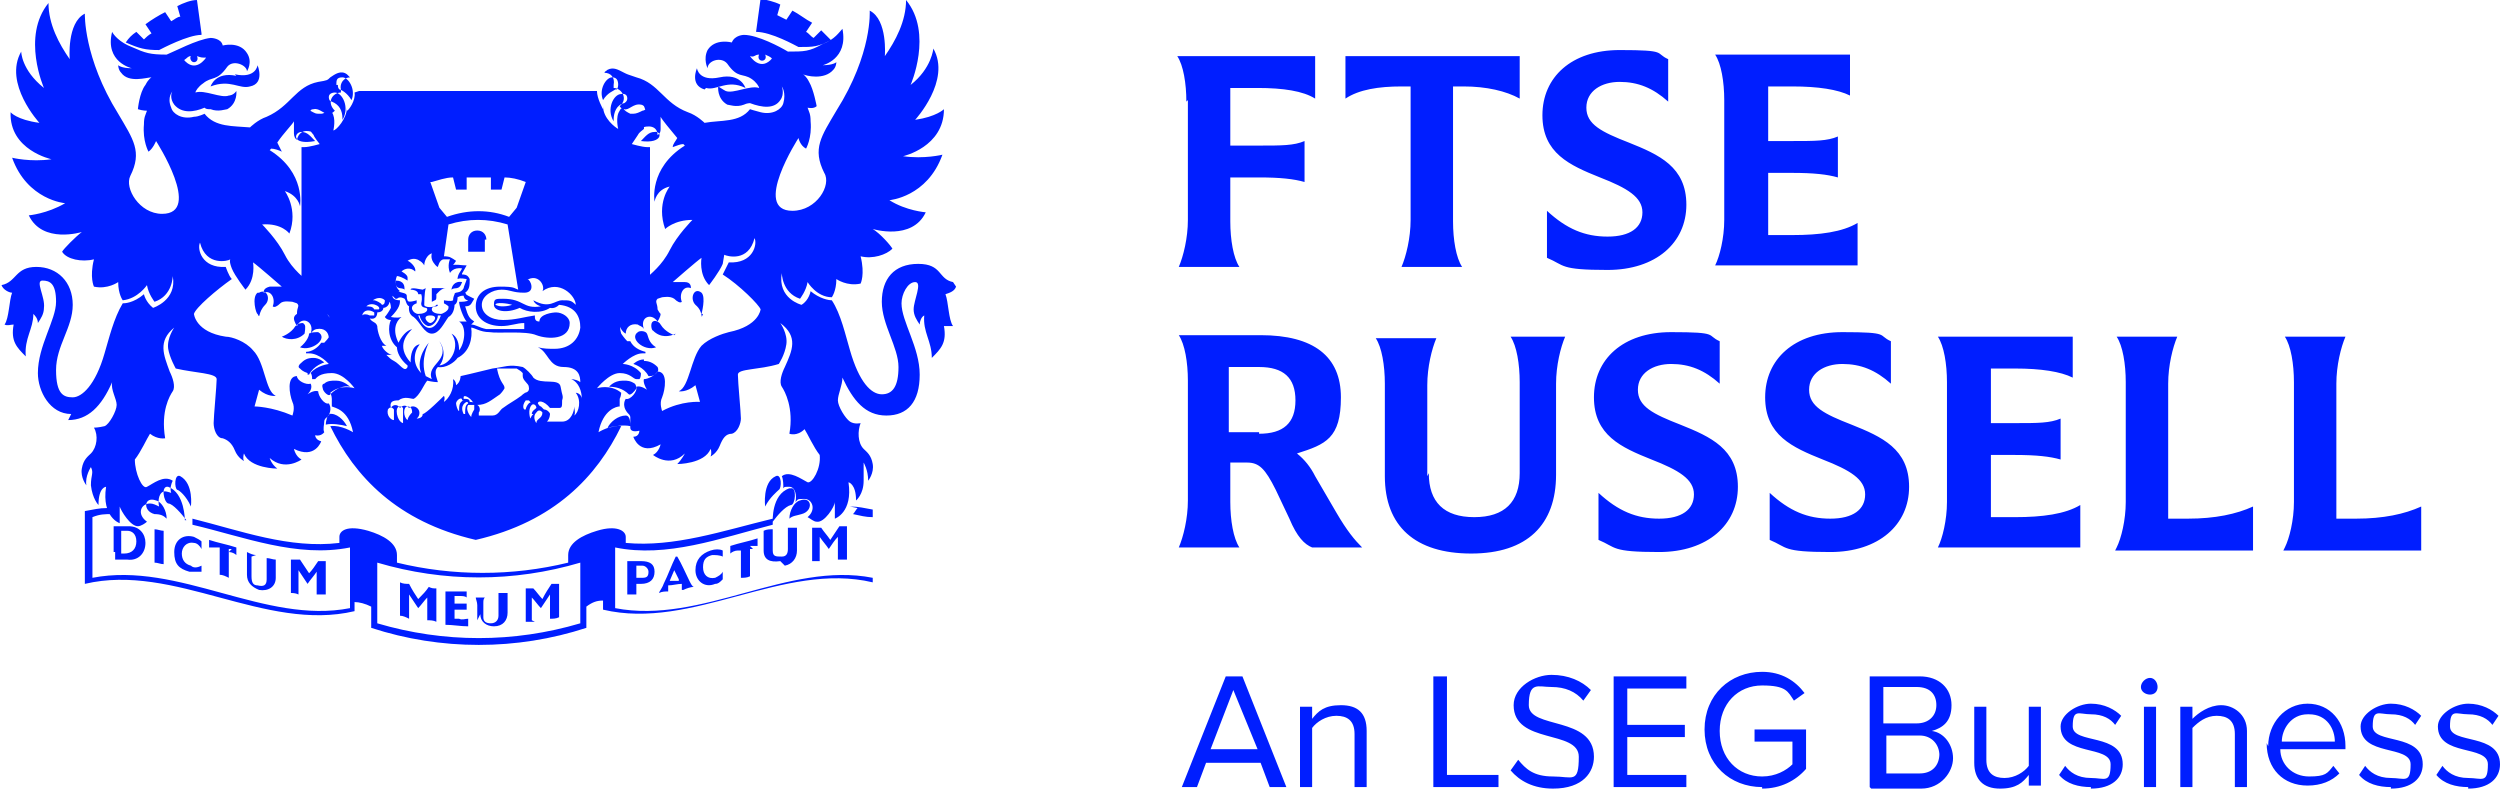 <svg width="149" height="47" viewBox="0 0 149 47" fill="none" xmlns="http://www.w3.org/2000/svg">
<g clip-path="url(#clip0_8015_2948)">
<path d="M70.707 6.056C70.707 4.972 70.527 3.887 70.165 3.345H78.383V5.876C77.661 5.424 76.487 5.243 74.951 5.243H73.326V8.677H75.042C76.396 8.677 77.119 8.677 77.751 8.406V10.847C77.119 10.666 76.306 10.575 75.042 10.575H73.326V13.197C73.326 14.281 73.507 15.366 73.868 15.908H70.256C70.527 15.275 70.798 14.191 70.798 13.106V5.966L70.707 6.056ZM87.142 5.152H86.601V13.197C86.601 14.281 86.781 15.366 87.142 15.908H83.53C83.801 15.275 84.072 14.191 84.072 13.106V5.152H83.53C82.176 5.152 81.002 5.333 80.189 5.876V3.345H90.574V5.876C89.761 5.424 88.587 5.152 87.233 5.152H87.142ZM92.199 15.366V12.564C93.373 13.649 94.457 14.101 95.811 14.101C97.166 14.101 97.888 13.558 97.888 12.654C97.888 11.751 96.986 11.208 95.36 10.575C93.554 9.852 91.928 9.129 91.928 6.87C91.928 4.61 93.644 2.983 96.534 2.983C99.424 2.983 98.611 3.164 99.424 3.526V6.056C98.521 5.243 97.618 4.881 96.534 4.881C95.45 4.881 94.547 5.424 94.547 6.418C94.547 7.412 95.45 7.864 97.076 8.497C98.882 9.22 100.507 9.943 100.507 12.203C100.507 14.462 98.701 16.089 95.811 16.089C92.922 16.089 93.283 15.818 92.199 15.366ZM102.223 15.818C102.494 15.275 102.765 14.191 102.765 13.106V5.966C102.765 4.881 102.584 3.797 102.223 3.254H110.26V5.695C109.538 5.333 108.364 5.152 106.829 5.152H105.384V8.406H106.829C108.183 8.406 108.905 8.406 109.538 8.135V10.575C108.905 10.395 108.093 10.304 106.829 10.304H105.384V14.01H106.829C108.454 14.01 109.809 13.829 110.712 13.287V15.818H102.223ZM73.326 29.918C73.326 31.003 73.507 32.087 73.868 32.629H70.256C70.527 31.997 70.798 30.912 70.798 29.828V22.687C70.798 21.602 70.617 20.518 70.256 19.976H75.132C78.293 19.976 79.918 21.241 79.918 23.681C79.918 26.122 79.015 26.483 77.299 27.026C77.751 27.387 78.112 27.839 78.383 28.381L79.647 30.55C80.279 31.635 80.731 32.178 81.183 32.629H78.203C77.751 32.449 77.299 31.997 76.848 30.912L76.035 29.195C75.403 27.929 75.042 27.568 74.319 27.568H73.326V29.737V29.918ZM75.042 25.851C76.487 25.851 77.209 25.218 77.209 23.862C77.209 22.506 76.487 21.874 75.042 21.874H73.236V25.76H75.042V25.851ZM85.156 28.201C85.156 29.918 86.059 30.822 87.865 30.822C89.671 30.822 90.574 29.918 90.574 28.201V22.777C90.574 21.693 90.393 20.608 90.032 20.066H93.283C93.012 20.699 92.741 21.783 92.741 22.868V28.291C92.741 31.274 91.025 32.991 87.684 32.991C84.343 32.991 82.537 31.364 82.537 28.381V22.868C82.537 21.783 82.356 20.699 81.995 20.156H85.607C85.336 20.789 85.066 21.874 85.066 22.958V28.381L85.156 28.201ZM95.27 32.178V29.375C96.444 30.46 97.527 30.912 98.882 30.912C100.236 30.912 100.959 30.37 100.959 29.466C100.959 28.562 100.056 28.02 98.43 27.387C96.624 26.664 94.999 25.941 94.999 23.681C94.999 21.422 96.715 19.795 99.604 19.795C102.494 19.795 101.681 19.976 102.494 20.337V22.868C101.591 22.054 100.688 21.693 99.604 21.693C98.521 21.693 97.618 22.235 97.618 23.229C97.618 24.224 98.521 24.675 100.146 25.308C101.952 26.031 103.578 26.754 103.578 29.014C103.578 31.274 101.772 32.901 98.882 32.901C95.992 32.901 96.353 32.629 95.27 32.178ZM105.474 32.178V29.375C106.648 30.46 107.732 30.912 109.086 30.912C110.441 30.912 111.163 30.37 111.163 29.466C111.163 28.562 110.26 28.02 108.635 27.387C106.829 26.664 105.203 25.941 105.203 23.681C105.203 21.422 106.919 19.795 109.809 19.795C112.698 19.795 111.885 19.976 112.698 20.337V22.868C111.795 22.054 110.892 21.693 109.809 21.693C108.725 21.693 107.822 22.235 107.822 23.229C107.822 24.224 108.725 24.675 110.35 25.308C112.156 26.031 113.782 26.754 113.782 29.014C113.782 31.274 111.976 32.901 109.086 32.901C106.196 32.901 106.558 32.629 105.474 32.178ZM115.498 32.629C115.769 32.087 116.039 31.003 116.039 29.918V22.777C116.039 21.693 115.859 20.608 115.498 20.066H123.535V22.506C122.812 22.145 121.638 21.964 120.103 21.964H118.658V25.218H120.103C121.458 25.218 122.18 25.218 122.812 24.947V27.387C122.18 27.206 121.367 27.116 120.103 27.116H118.658V30.822H120.103C121.729 30.822 123.083 30.641 123.986 30.099V32.629H115.498ZM126.153 32.629C126.424 32.087 126.695 31.003 126.695 29.918V22.777C126.695 21.693 126.515 20.608 126.153 20.066H129.765C129.495 20.699 129.224 21.783 129.224 22.868V30.912H130.398C132.023 30.912 133.287 30.641 134.281 30.189V32.81H126.063L126.153 32.629ZM136.177 32.629C136.448 32.087 136.719 31.003 136.719 29.918V22.777C136.719 21.693 136.538 20.608 136.177 20.066H139.789C139.518 20.699 139.247 21.783 139.247 22.868V30.912H140.421C142.047 30.912 143.311 30.641 144.304 30.189V32.81H136.087L136.177 32.629ZM44.7 32.539C44.881 32.539 45.061 32.539 45.151 32.539V32.087C44.61 32.268 44.068 32.358 43.526 32.539V32.991C43.616 32.901 43.797 32.81 43.978 32.81H44.158V33.985C44.158 34.166 44.158 34.256 44.158 34.437C44.339 34.437 44.519 34.437 44.7 34.347C44.7 34.256 44.7 34.075 44.7 33.985V32.72H44.881L44.7 32.539ZM15.261 33.081C15.081 33.081 14.9 32.991 14.719 32.901C14.719 32.991 14.719 33.172 14.719 33.352V34.256C14.719 34.708 14.99 34.979 15.442 35.16C15.984 35.251 16.435 34.979 16.435 34.437V33.714C16.435 33.533 16.435 33.443 16.435 33.352C16.255 33.352 16.074 33.262 15.893 33.262C15.893 33.352 15.893 33.533 15.893 33.714V34.528C15.893 34.889 15.713 34.979 15.351 34.889C15.081 34.889 14.99 34.708 14.99 34.347V33.533C14.99 33.352 14.99 33.262 14.99 33.172L15.261 33.081ZM42.443 33.081C42.623 33.081 42.894 33.081 43.075 33.172V32.81C42.894 32.72 42.623 32.72 42.352 32.81C41.81 32.991 41.449 33.352 41.449 33.985C41.449 34.618 41.991 35.07 42.623 34.799C42.804 34.799 42.894 34.708 43.075 34.528V34.075C42.984 34.256 42.804 34.347 42.623 34.437C42.172 34.528 41.901 34.256 41.901 33.804C41.901 33.352 42.081 33.172 42.443 33.081ZM46.235 28.381C45.422 28.743 45.603 30.189 45.603 30.189C45.874 29.647 46.325 29.285 46.416 29.195C46.596 29.104 46.596 28.201 46.235 28.381ZM28.987 14.281C28.987 14.01 28.807 13.739 28.445 13.739C28.084 13.739 27.904 14.01 27.904 14.281V15.004H28.897V14.281H28.987ZM24.111 17.264C24.111 17.083 24.111 16.722 23.569 16.722C23.569 17.354 23.93 17.083 24.111 17.264ZM46.777 33.714C47.228 33.624 47.499 33.262 47.499 32.81V31.906C47.499 31.726 47.499 31.635 47.499 31.454C47.319 31.454 47.138 31.454 46.958 31.454C46.958 31.545 46.958 31.726 46.958 31.816V32.72C46.958 32.991 46.867 33.172 46.596 33.172C46.235 33.172 46.055 33.172 46.055 32.81V31.997C46.055 31.816 46.055 31.726 46.055 31.545C45.874 31.545 45.693 31.545 45.513 31.635C45.513 31.726 45.513 31.906 45.513 31.997V32.81C45.513 33.352 45.874 33.533 46.506 33.443L46.777 33.714ZM47.048 30.912C47.228 30.731 47.499 30.731 47.77 30.641C48.493 30.46 48.403 29.556 47.68 29.828C47.319 29.918 47.048 30.46 47.048 30.912ZM47.048 29.104C45.964 29.466 46.055 31.093 46.055 31.093C46.325 30.731 46.777 30.189 47.138 30.099C47.409 30.099 47.499 29.014 47.138 29.104H47.048ZM17.248 35.341C17.428 35.341 17.609 35.341 17.79 35.431C17.79 35.341 17.79 35.16 17.79 34.979V33.985C17.97 34.256 18.151 34.528 18.331 34.799C18.512 34.528 18.693 34.347 18.873 34.075V35.07C18.873 35.251 18.873 35.341 18.873 35.431C19.054 35.431 19.235 35.431 19.415 35.431C19.415 35.341 19.415 35.16 19.415 34.979V33.804C19.415 33.624 19.415 33.533 19.415 33.443C19.235 33.443 19.144 33.443 18.964 33.443C18.783 33.714 18.602 33.985 18.422 34.166C18.241 33.895 18.061 33.624 17.88 33.352C17.699 33.352 17.519 33.352 17.338 33.352C17.338 33.443 17.338 33.624 17.338 33.804V34.979C17.338 35.16 17.338 35.251 17.338 35.341H17.248ZM27.543 16.812C27.091 16.722 26.91 17.083 26.91 17.264C27.091 17.083 27.362 17.354 27.543 16.812ZM25.917 17.897C25.917 17.897 26.007 17.897 26.007 17.716C26.007 17.535 26.007 17.535 26.007 17.535C26.007 17.535 26.007 17.535 26.188 17.354C26.188 17.354 26.369 17.174 26.549 17.174C26.549 17.174 26.278 17.174 26.007 17.174C25.917 17.174 25.736 17.174 25.736 17.174C25.736 17.174 25.736 17.174 25.736 17.354C25.736 17.535 25.736 17.987 25.736 17.987L25.917 17.897ZM42.081 5.243C42.713 5.424 43.346 4.701 44.429 5.243C44.429 5.243 44.158 4.339 42.894 4.61C41.63 4.881 41.539 4.068 41.539 4.068C41.539 4.068 41.088 5.062 41.991 5.333L42.081 5.243ZM36.573 7.141C36.573 6.689 36.753 6.237 37.205 6.147C37.205 6.147 37.386 6.056 37.386 5.876C37.386 5.514 37.024 5.604 37.024 5.604C36.573 5.604 36.121 6.508 36.573 7.231V7.141ZM36.753 5.333C36.753 5.333 36.844 5.243 36.844 5.062C36.844 4.791 36.753 4.61 36.483 4.61C36.121 4.61 35.67 5.333 35.941 5.966C36.212 5.514 36.573 5.424 36.663 5.333H36.753ZM13.636 32.901C13.816 32.901 13.997 32.991 14.087 33.081V32.629C13.546 32.449 13.004 32.358 12.462 32.178V32.629C12.552 32.629 12.733 32.629 12.913 32.629H13.094V33.895C13.094 34.075 13.094 34.166 13.094 34.256C13.275 34.256 13.455 34.347 13.636 34.437C13.636 34.347 13.636 34.166 13.636 33.985V32.72H13.816L13.636 32.901ZM49.576 2.441C49.396 2.26 49.125 1.989 48.944 1.808L48.493 2.26C48.312 2.17 48.222 1.989 48.041 1.899L48.403 1.356C48.041 1.176 47.59 0.814 47.228 0.633L46.867 1.176C46.687 1.085 46.506 0.995 46.325 0.904L46.506 0.272C46.145 0.091 45.693 0.001 45.332 -0.09L45.061 1.899C45.964 1.899 47.409 2.712 47.59 2.802C48.493 2.802 48.764 2.802 49.576 2.351V2.441ZM48.312 33.443C48.493 33.443 48.673 33.443 48.854 33.443C48.854 33.352 48.854 33.172 48.854 32.991V31.997C49.035 32.268 49.215 32.449 49.396 32.72C49.576 32.449 49.757 32.178 49.938 31.997V32.991C49.938 33.172 49.938 33.262 49.938 33.352C50.118 33.352 50.299 33.352 50.479 33.352C50.479 33.262 50.479 33.081 50.479 32.901V31.726C50.479 31.545 50.479 31.454 50.479 31.364C50.299 31.364 50.209 31.364 50.028 31.364C49.847 31.635 49.667 31.906 49.486 32.178C49.306 31.906 49.125 31.726 48.944 31.454C48.764 31.454 48.583 31.454 48.403 31.454C48.403 31.545 48.403 31.726 48.403 31.906V33.081C48.403 33.262 48.403 33.352 48.403 33.443H48.312ZM27.362 36.877C27.271 36.877 27.181 36.877 27.091 36.877V36.335C27.091 36.335 27.271 36.335 27.362 36.335C27.543 36.335 27.633 36.335 27.813 36.335V35.974C27.723 35.974 27.633 35.974 27.362 35.974C27.362 35.974 27.181 35.974 27.091 35.974V35.522C27.181 35.522 27.271 35.522 27.362 35.522C27.543 35.522 27.723 35.522 27.813 35.612V35.251C27.362 35.251 26.91 35.251 26.549 35.251C26.549 35.341 26.549 35.522 26.549 35.703V36.877C26.549 37.058 26.549 37.149 26.549 37.239C27.001 37.239 27.452 37.329 27.904 37.329V36.877C27.723 36.877 27.543 36.968 27.362 36.877ZM40.636 35.16C40.636 35.07 40.636 34.889 40.636 34.799C40.365 34.799 40.095 34.889 39.824 34.889C39.824 35.07 39.824 35.251 39.824 35.251C39.643 35.251 39.462 35.251 39.282 35.341C39.282 35.251 39.462 35.07 39.553 34.799C39.824 34.256 40.004 33.714 40.275 33.172C40.275 33.172 40.275 33.172 40.365 33.172C40.636 33.624 40.817 34.075 41.088 34.618C41.178 34.799 41.269 34.979 41.359 34.979C41.178 34.979 40.907 35.07 40.727 35.16H40.636ZM40.456 34.528L40.185 33.985L39.914 34.618C40.095 34.618 40.275 34.618 40.456 34.618V34.528ZM37.927 34.799V35.07C37.927 35.251 37.927 35.341 37.927 35.431C37.747 35.431 37.566 35.431 37.386 35.431C37.386 35.341 37.386 35.16 37.386 34.979V33.804C37.386 33.624 37.386 33.533 37.386 33.443C37.656 33.443 37.927 33.443 38.198 33.443C38.74 33.443 39.011 33.624 39.011 34.075C39.011 34.528 38.74 34.799 38.198 34.799C38.108 34.799 37.927 34.799 37.837 34.799H37.927ZM37.927 34.437C38.018 34.437 38.198 34.437 38.288 34.437C38.559 34.437 38.65 34.347 38.65 34.075C38.65 33.895 38.469 33.714 38.288 33.714C38.198 33.714 38.108 33.714 37.927 33.714V34.347V34.437ZM41.81 18.71C41.81 18.71 42.081 17.716 41.81 17.445C41.359 17.083 41.088 17.806 41.449 18.168C41.991 18.62 41.72 19.162 41.901 18.71H41.81ZM56.981 17.083C56.891 17.354 56.62 17.445 56.349 17.535C56.53 17.987 56.53 19.072 56.801 19.433C56.62 19.433 56.439 19.433 56.259 19.433C56.439 20.427 56.078 20.789 55.536 21.331C55.536 20.337 54.995 19.795 55.085 18.8C54.904 18.891 54.814 19.162 54.814 19.343C54.633 19.072 54.453 18.8 54.453 18.439C54.453 17.897 54.995 16.812 54.543 16.812C54.092 16.812 53.73 17.535 53.73 18.078C53.73 19.162 54.814 20.699 54.814 22.326C54.814 23.953 54.092 24.766 52.827 24.766C51.563 24.766 50.841 23.862 50.209 22.506C50.209 22.958 49.938 23.5 49.938 23.862C49.938 24.224 50.389 24.947 50.66 25.128C50.931 25.308 51.292 25.218 51.292 25.218C51.111 25.67 51.111 26.393 51.473 26.754C51.653 26.935 51.924 27.116 52.015 27.658C52.105 28.201 51.744 28.652 51.744 28.652C51.744 28.02 51.473 27.568 51.473 27.568C51.473 27.929 51.473 28.02 51.473 28.652C51.473 29.466 51.021 29.828 51.021 29.828C51.021 28.833 50.57 28.743 50.57 28.743C50.841 30.55 49.757 30.912 49.757 30.912C49.757 30.189 49.757 29.918 49.757 29.918C49.757 30.189 49.125 31.183 48.673 31.093C48.493 31.093 48.312 30.912 48.132 30.822C48.673 30.37 48.403 29.737 47.951 29.737C47.499 29.737 47.59 29.737 47.409 29.918C47.499 29.556 47.409 29.014 47.048 29.014C46.687 29.014 46.777 29.014 46.687 29.104C46.687 28.924 46.687 28.562 46.596 28.381C47.048 28.02 47.77 28.562 48.132 28.743C48.403 28.833 48.944 27.929 48.854 27.116C48.493 26.664 48.132 25.851 47.951 25.579C47.499 26.031 47.048 25.851 47.048 25.851C47.319 24.314 46.777 23.32 46.596 23.049C46.416 22.777 46.596 22.235 46.777 21.874C47.228 20.879 47.59 20.066 46.506 19.253C46.506 19.253 46.958 19.885 46.867 20.518C46.777 21.151 46.416 21.693 46.416 21.693C45.242 22.054 43.978 21.964 43.978 22.326C43.978 22.777 44.158 24.585 44.158 24.947C44.158 25.218 43.978 25.76 43.616 25.851C43.255 25.851 43.075 26.122 42.894 26.574C42.713 27.026 42.352 27.206 42.352 27.206C42.443 26.935 42.352 26.754 42.352 26.754C41.991 27.658 40.365 27.658 40.365 27.658C40.636 27.387 40.817 27.026 40.817 27.026C39.914 27.929 38.921 27.116 38.921 27.116C39.282 26.935 39.372 26.483 39.372 26.483C38.108 27.206 37.747 26.031 37.747 26.031C38.108 26.031 38.108 25.67 38.108 25.67C37.747 25.76 37.566 25.67 37.566 25.489C37.566 25.399 37.566 25.037 37.566 24.856C37.566 24.766 37.476 24.675 37.386 24.585C37.024 24.133 37.295 23.772 37.295 23.772C37.566 23.862 38.018 23.32 37.927 23.049C38.198 22.958 38.559 23.229 38.559 23.229C38.288 22.777 38.379 22.597 38.379 22.597C38.65 22.597 39.101 22.326 39.191 22.145C39.824 22.145 39.643 23.229 39.462 23.681C39.282 24.043 39.462 24.495 39.462 24.495C40.636 23.862 41.72 23.953 41.72 23.953L41.449 22.958C40.907 23.41 40.456 23.32 40.456 23.32C41.088 23.049 41.178 21.331 41.81 20.608C42.262 20.156 43.075 19.885 43.436 19.795C45.242 19.433 45.332 18.439 45.332 18.439C45.242 18.168 44.068 16.993 43.075 16.36C43.165 16.179 43.436 15.637 43.436 15.637C44.881 15.727 45.151 14.553 44.971 14.191C44.61 15.637 43.346 15.275 43.165 15.185C43.165 15.185 43.165 15.185 43.075 15.727C42.894 16.179 42.262 16.993 42.262 16.993C41.63 16.36 41.81 15.366 41.81 15.366C41.539 15.547 40.095 16.812 40.095 16.812C40.185 16.812 40.817 16.812 40.817 16.812C41.178 16.812 41.178 17.083 41.178 17.174C40.727 16.993 40.456 17.535 40.636 17.987C40.546 18.078 40.365 17.987 40.185 17.806C39.914 17.625 39.553 17.716 39.462 17.716L39.191 17.806C39.011 17.987 39.191 18.078 39.191 18.439C39.191 18.439 39.282 18.62 39.372 18.71C39.372 18.891 39.191 19.162 39.191 19.162C38.83 18.62 38.108 18.891 38.379 19.614C38.288 19.433 38.108 19.433 38.018 19.343C37.566 19.253 37.295 19.524 37.295 19.885C37.115 19.795 37.024 19.614 37.024 19.614C36.753 19.162 37.024 18.8 37.205 18.71C37.476 18.439 37.386 18.439 37.656 17.625C37.747 17.264 38.379 16.631 38.559 16.541C38.74 16.36 39.462 15.818 39.914 14.914C40.365 14.01 41.269 13.106 41.269 13.106C40.185 13.106 39.643 13.649 39.643 13.649C39.101 12.112 39.914 11.118 39.914 11.118C39.101 11.299 39.011 12.022 39.011 12.022C39.011 12.022 38.65 10.033 40.817 8.677C40.817 8.677 40.817 8.677 40.727 8.587C40.546 8.587 40.365 8.677 40.095 8.768C40.095 8.587 40.275 8.406 40.365 8.226C39.914 7.683 39.462 7.141 39.372 6.96C39.372 7.051 39.372 7.502 39.372 7.683C39.372 7.774 39.372 7.954 39.191 8.045C39.191 7.683 38.921 7.412 38.288 7.593C38.288 7.593 38.288 7.412 38.379 7.231C38.65 6.87 38.379 6.327 38.379 6.327C38.379 6.327 38.288 6.237 38.198 6.237C37.747 6.147 37.476 6.599 37.205 6.508C37.024 6.508 36.934 6.327 36.934 6.327C37.476 5.876 37.024 5.243 36.573 5.243C36.573 5.243 36.573 5.243 36.573 5.062C36.663 4.61 36.392 4.339 36.031 4.339C36.031 4.249 36.121 4.249 36.212 4.158C36.573 3.977 36.844 4.158 37.205 4.339C37.386 4.429 37.386 4.429 37.927 4.61C39.282 4.972 39.553 6.147 40.998 6.689C41.539 6.87 41.991 7.322 41.991 7.322C42.984 7.141 44.068 7.322 44.7 6.508C44.7 6.508 44.971 6.599 45.332 6.689C46.055 6.87 46.596 6.508 46.687 6.147C46.867 5.514 46.596 5.152 46.596 5.152C46.596 5.152 46.777 5.604 46.506 5.966C46.145 6.508 45.422 6.418 44.7 6.147C44.7 6.147 44.519 6.147 44.339 6.237C43.887 6.418 43.436 6.237 43.346 6.237C42.713 5.876 42.804 5.152 42.804 5.152C43.075 5.333 43.255 5.424 43.255 5.424C43.707 5.604 44.7 5.062 45.242 5.243C45.242 5.152 45.061 4.881 44.79 4.701C44.248 4.339 43.978 4.701 43.346 3.797C42.984 3.345 42.172 3.616 42.172 4.068C42.172 4.068 41.901 3.526 42.172 2.983C42.623 2.26 43.616 2.531 43.616 2.531C43.797 2.079 44.339 2.079 44.339 2.079C45.151 2.079 46.506 2.802 46.958 3.074C47.951 3.074 48.222 3.074 49.035 2.622C49.757 2.351 50.028 1.899 50.209 1.718C50.57 3.526 49.035 3.887 49.035 3.887C49.667 3.887 49.847 3.706 49.847 3.706C49.847 3.706 49.847 3.977 49.667 4.158C49.125 4.791 48.041 4.52 47.861 4.429C47.861 4.429 48.041 4.52 48.222 4.881C48.493 5.333 48.673 6.327 48.673 6.327C48.493 6.508 48.132 6.418 48.132 6.418C48.222 6.689 48.312 6.779 48.312 7.231C48.403 8.226 48.041 8.858 48.041 8.858C47.68 8.677 47.59 8.226 47.59 8.226C47.59 8.226 44.79 12.564 47.228 12.564C48.673 12.564 49.576 11.027 49.125 10.304C48.403 8.858 48.944 8.135 49.847 6.599C52.015 3.164 51.834 0.633 51.834 0.633C52.918 1.176 52.737 3.345 52.737 3.345C53.369 2.441 54.001 1.266 54.001 0.001C55.627 1.989 54.272 5.062 54.272 5.062C55.536 4.068 55.627 2.893 55.627 2.893C56.71 4.791 54.543 7.141 54.543 7.141C55.807 6.96 56.259 6.508 56.259 6.508C56.259 8.768 53.821 9.31 53.821 9.31C55.085 9.491 56.169 9.22 56.169 9.22C55.266 11.751 53.008 11.931 53.008 11.931C54.001 12.564 55.175 12.654 55.175 12.654C54.362 14.372 52.015 13.649 52.015 13.649C52.466 13.92 53.098 14.643 53.188 14.824C52.827 15.185 52.015 15.456 51.292 15.275C51.563 16.36 51.292 16.902 51.292 16.902C50.479 17.083 49.847 16.631 49.847 16.631C49.847 17.354 49.576 17.716 49.576 17.716C48.673 17.716 48.132 16.812 48.132 16.812C48.041 17.354 47.68 17.806 47.68 17.806C46.596 17.445 46.596 16.27 46.596 16.27C46.325 17.806 47.77 18.168 47.77 18.168C48.222 17.897 48.312 17.354 48.312 17.354C48.854 17.806 49.396 17.897 49.576 17.897C50.118 18.71 50.389 19.976 50.66 20.879C51.202 22.777 51.924 23.5 52.556 23.5C53.188 23.5 53.55 23.049 53.55 21.874C53.55 20.699 52.556 19.343 52.556 17.987C52.556 16.631 53.279 15.727 54.724 15.727C56.169 15.727 55.898 16.631 56.801 16.812L56.981 17.083ZM46.055 3.526C45.874 3.345 45.784 3.345 45.603 3.254C45.693 3.435 45.603 3.616 45.422 3.616C45.242 3.616 45.151 3.435 45.242 3.254C44.971 3.254 44.971 3.435 44.7 3.345C44.7 3.345 45.332 4.339 46.055 3.435V3.526ZM15.351 17.445C14.99 17.716 15.261 18.71 15.351 18.71C15.532 19.072 15.351 18.62 15.803 18.168C16.164 17.806 15.893 17.174 15.442 17.445H15.351ZM50.66 30.189C51.202 30.189 51.473 30.279 52.015 30.37V34.708C46.687 33.443 41.269 37.6 35.941 36.335V35.793C35.579 35.793 35.309 35.883 34.947 36.154V37.42C30.793 38.776 26.278 38.776 22.124 37.42V36.154C21.763 35.974 21.402 35.883 21.131 35.883V36.425C15.803 37.691 10.385 33.533 5.057 34.799V30.46C5.599 30.37 5.87 30.279 6.412 30.279C6.412 30.37 6.502 30.46 6.682 30.641C6.231 30.641 5.96 30.641 5.509 30.822V34.437C10.656 33.443 15.803 37.239 20.86 36.245V32.629C17.699 33.262 14.539 31.997 11.469 31.274C11.469 31.274 11.469 31.003 11.469 30.912C14.358 31.635 17.248 32.72 20.228 32.358V31.997C20.228 31.635 20.679 31.274 21.944 31.635C22.847 31.906 23.659 32.358 23.659 33.081V33.533C27.001 34.347 30.523 34.347 33.864 33.533V33.081C33.864 32.358 34.676 31.906 35.579 31.635C36.753 31.274 37.295 31.635 37.295 31.997V32.358C40.185 32.629 43.075 31.635 46.055 30.912C46.055 31.003 46.055 31.183 46.055 31.274C42.894 32.087 39.733 33.262 36.663 32.629V36.245C41.81 37.239 46.958 33.443 52.015 34.437V30.822C51.563 30.822 51.292 30.731 50.841 30.641C50.931 30.55 51.021 30.37 51.111 30.279L50.66 30.189ZM34.586 33.533C30.613 34.708 26.459 34.708 22.485 33.533V37.149C26.459 38.324 30.613 38.324 34.586 37.149V33.533ZM4.244 24.675C2.98 24.675 2.258 23.32 2.258 22.235C2.258 20.608 3.341 19.072 3.341 17.987C3.341 16.902 2.98 16.722 2.529 16.722C2.077 16.722 2.709 17.716 2.619 18.349C2.619 18.71 2.438 18.981 2.258 19.253C2.258 18.981 2.077 18.8 1.987 18.71C1.987 19.614 1.445 20.156 1.535 21.241C0.993 20.699 0.632 20.337 0.813 19.343C0.632 19.343 0.452 19.433 0.271 19.343C0.542 18.981 0.542 17.897 0.722 17.445C0.542 17.445 0.181 17.264 0.09 16.993C0.993 16.812 0.903 15.908 2.167 15.908C3.432 15.908 4.335 16.812 4.335 18.168C4.335 19.524 3.341 20.608 3.341 22.054C3.341 23.5 3.793 23.681 4.335 23.681C4.876 23.681 5.689 22.958 6.231 21.06C6.502 20.156 6.773 18.981 7.315 18.078C7.405 18.078 7.947 18.078 8.579 17.535C8.579 17.535 8.669 17.987 9.121 18.349C9.121 18.349 10.566 17.897 10.295 16.451C10.295 16.451 10.295 17.625 9.211 17.987C9.211 17.987 8.85 17.535 8.759 16.993C8.759 16.993 8.218 17.806 7.315 17.897C7.315 17.897 7.044 17.535 7.044 16.812C7.044 16.812 6.412 17.264 5.599 17.083C5.599 17.083 5.328 16.541 5.599 15.456C4.876 15.637 3.973 15.456 3.702 15.004C3.793 14.824 4.515 14.101 4.876 13.829C4.876 13.829 2.529 14.553 1.716 12.835C1.716 12.835 2.799 12.745 3.883 12.112C3.883 12.112 1.625 11.931 0.722 9.401C0.722 9.401 1.806 9.672 3.07 9.491C3.07 9.491 0.542 8.949 0.632 6.689C0.632 6.689 0.993 7.141 2.348 7.322C2.348 7.322 0.181 4.972 1.264 3.074C1.264 3.074 1.264 4.158 2.619 5.243C2.619 5.243 1.264 2.17 2.89 0.181C2.89 1.447 3.522 2.622 4.154 3.526C4.154 3.526 3.973 1.356 5.057 0.814C5.057 0.814 4.967 3.435 7.044 6.779C7.947 8.316 8.489 9.039 7.766 10.485C7.405 11.208 8.308 12.745 9.662 12.745C12.101 12.745 9.301 8.406 9.301 8.406C9.301 8.406 9.121 8.858 8.85 9.039C8.85 9.039 8.489 8.406 8.579 7.412C8.579 6.96 8.669 6.87 8.759 6.599C8.759 6.599 8.489 6.599 8.218 6.508C8.218 6.508 8.308 5.514 8.669 5.062C8.85 4.701 9.03 4.61 9.03 4.61C8.759 4.61 7.676 4.972 7.224 4.339C7.044 4.158 7.044 3.887 7.044 3.887C7.044 3.887 7.224 4.068 7.856 4.068C7.856 4.068 6.231 3.706 6.682 1.899C6.773 2.079 7.134 2.531 7.856 2.802C8.669 3.164 8.94 3.254 9.933 3.254C10.385 3.074 11.739 2.351 12.552 2.26C12.552 2.26 13.184 2.26 13.275 2.712C13.275 2.712 14.268 2.441 14.719 3.164C15.081 3.706 14.719 4.249 14.719 4.249C14.719 3.887 13.907 3.526 13.546 3.977C12.913 4.881 12.643 4.52 12.101 4.972C11.83 5.152 11.649 5.424 11.649 5.514C12.191 5.333 13.184 5.876 13.636 5.695C13.636 5.695 13.907 5.695 14.087 5.424C14.087 5.424 14.178 6.147 13.546 6.508C13.455 6.508 13.004 6.689 12.552 6.508C12.371 6.508 12.281 6.508 12.191 6.418C11.559 6.689 10.836 6.779 10.385 6.237C10.114 5.876 10.204 5.514 10.295 5.424C10.295 5.424 9.933 5.785 10.204 6.418C10.295 6.779 10.836 7.141 11.559 6.96C11.83 6.96 12.191 6.779 12.191 6.779C12.823 7.593 13.907 7.502 14.9 7.593C14.9 7.593 15.351 7.141 15.893 6.96C17.338 6.327 17.609 5.152 18.964 4.881C19.506 4.791 19.506 4.791 19.686 4.61C19.957 4.429 20.318 4.158 20.679 4.429C20.679 4.429 20.679 4.429 20.86 4.61C20.499 4.61 20.228 4.972 20.318 5.333V5.514C19.867 5.514 19.415 6.056 19.957 6.599C19.957 6.599 19.776 6.779 19.686 6.779C19.325 6.87 19.054 6.418 18.693 6.508C18.693 6.508 18.512 6.508 18.512 6.599C18.512 6.599 18.241 7.141 18.512 7.502C18.693 7.683 18.693 7.774 18.602 7.864C18.061 7.683 17.79 7.954 17.699 8.316C17.609 8.316 17.519 8.135 17.519 7.954C17.519 7.774 17.519 7.412 17.519 7.231C17.428 7.412 16.887 7.954 16.526 8.497C16.616 8.677 16.706 8.858 16.796 9.039C16.616 8.949 16.345 8.858 16.164 8.858C16.164 8.858 16.164 8.858 16.074 8.949C18.241 10.304 17.88 12.293 17.88 12.293C17.88 12.293 17.79 11.66 16.977 11.389C16.977 11.389 17.79 12.474 17.248 13.92C17.248 13.92 16.796 13.287 15.623 13.377C15.623 13.377 16.526 14.281 16.977 15.185C17.428 16.089 18.241 16.631 18.331 16.812C18.512 16.993 19.054 17.535 19.235 17.897C19.506 18.71 19.415 18.62 19.686 18.981C19.776 19.072 20.138 19.433 19.867 19.885C19.867 19.885 19.867 20.066 19.596 20.156C19.596 19.795 19.325 19.524 18.873 19.614C18.873 19.614 18.693 19.614 18.512 19.885C18.783 19.162 17.97 18.8 17.699 19.433C17.699 19.433 17.519 19.162 17.519 18.981C17.519 18.8 17.699 18.71 17.699 18.71C17.699 18.258 17.88 18.258 17.699 18.078L17.428 17.987C17.338 17.987 16.887 17.897 16.706 18.078C16.526 18.258 16.345 18.349 16.255 18.258C16.435 17.806 16.164 17.264 15.713 17.445C15.713 17.354 15.713 17.174 16.074 17.083C16.074 17.083 16.706 17.083 16.796 17.083C16.796 17.083 15.351 15.818 15.081 15.637C15.081 15.637 15.261 16.631 14.629 17.264C14.629 17.264 13.997 16.451 13.816 15.999C13.636 15.547 13.726 15.456 13.726 15.456C13.636 15.547 12.281 15.908 11.92 14.462C11.739 14.824 12.01 15.999 13.455 15.908C13.455 15.908 13.636 16.451 13.816 16.631C12.913 17.264 11.649 18.349 11.559 18.71C11.559 18.71 11.649 19.795 13.455 20.066C13.816 20.066 14.629 20.337 15.081 20.879C15.803 21.602 15.803 23.32 16.435 23.591C16.435 23.591 15.984 23.681 15.442 23.229L15.171 24.224C15.171 24.224 16.164 24.224 17.428 24.766C17.428 24.766 17.609 24.314 17.428 23.953C17.248 23.5 17.067 22.416 17.699 22.416C17.699 22.687 18.241 22.958 18.512 22.868C18.512 22.868 18.693 23.139 18.331 23.5C18.331 23.5 18.693 23.229 18.964 23.32C18.964 23.591 19.325 24.133 19.596 24.043C19.596 24.043 19.867 24.404 19.506 24.856C19.506 24.856 19.325 24.947 19.325 25.128C19.325 25.308 19.235 25.579 19.325 25.76C19.325 25.76 19.144 26.031 18.783 25.941C18.783 25.941 18.783 26.212 19.144 26.302C19.144 26.302 18.783 27.387 17.519 26.754C17.519 26.754 17.609 27.206 17.97 27.387C17.97 27.387 16.977 28.11 16.074 27.297C16.074 27.297 16.164 27.658 16.526 27.929C16.526 27.929 14.9 27.929 14.539 27.026C14.539 27.026 14.448 27.297 14.539 27.477C14.539 27.477 14.178 27.297 13.997 26.845C13.816 26.393 13.546 26.212 13.275 26.122C12.913 26.122 12.733 25.579 12.733 25.218C12.733 24.856 12.913 22.958 12.913 22.597C12.913 22.235 11.649 22.235 10.475 21.964C10.475 21.964 10.114 21.331 10.024 20.789C9.933 20.156 10.385 19.524 10.385 19.524C9.392 20.337 9.753 21.151 10.114 22.145C10.295 22.506 10.475 23.049 10.295 23.32C10.114 23.591 9.572 24.495 9.843 26.122C9.843 26.122 9.392 26.212 8.94 25.851C8.759 26.122 8.398 26.935 8.037 27.387C8.037 28.201 8.489 29.195 8.759 29.014C9.121 28.833 9.753 28.291 10.295 28.652C10.204 28.833 10.114 29.104 10.204 29.375C10.204 29.375 9.933 29.285 9.843 29.285C9.482 29.285 9.392 29.828 9.482 30.189C9.301 30.099 9.121 30.008 8.94 30.008C8.398 30.008 8.127 30.641 8.759 31.093C8.669 31.183 8.398 31.364 8.218 31.364C7.766 31.364 7.224 30.46 7.134 30.189C7.134 30.189 7.134 30.46 7.134 31.183C7.134 31.183 6.05 30.822 6.321 29.014C6.321 29.014 5.87 29.014 5.87 30.099C5.87 30.099 5.509 29.737 5.418 28.924C5.418 28.291 5.599 28.201 5.418 27.839C5.418 27.839 5.057 28.381 5.147 28.924C5.147 28.924 4.786 28.472 4.876 27.929C4.967 27.387 5.238 27.206 5.418 27.026C5.779 26.664 5.87 25.941 5.599 25.489C5.599 25.489 5.87 25.489 6.231 25.399C6.502 25.308 6.953 24.495 6.953 24.133C6.953 23.772 6.592 23.229 6.682 22.777C6.05 24.224 5.238 25.037 4.064 25.037L4.244 24.675ZM10.927 3.526C11.649 4.429 12.281 3.435 12.281 3.435C12.01 3.435 12.01 3.435 11.739 3.345C11.83 3.526 11.739 3.706 11.559 3.706C11.378 3.706 11.288 3.435 11.378 3.345C11.198 3.345 11.198 3.435 10.927 3.616V3.526ZM11.559 32.358C11.739 32.358 11.92 32.539 12.01 32.72V32.268C11.92 32.178 11.739 32.087 11.559 31.997C10.927 31.816 10.385 32.178 10.385 32.901C10.385 33.624 10.656 33.895 11.288 34.075C11.559 34.075 11.83 34.075 12.01 34.075V33.714C11.83 33.804 11.559 33.895 11.378 33.714C11.017 33.624 10.836 33.352 10.836 32.991C10.836 32.629 11.107 32.268 11.559 32.358ZM14.087 4.52C12.823 4.249 12.552 5.152 12.552 5.152C13.726 4.701 14.268 5.333 14.9 5.152C15.803 4.972 15.351 3.887 15.351 3.887C15.351 3.887 15.261 4.701 13.997 4.429L14.087 4.52ZM28.626 36.606C28.626 37.058 28.987 37.329 29.439 37.329C29.981 37.329 30.252 36.968 30.252 36.516V35.703C30.252 35.522 30.252 35.431 30.252 35.341C30.071 35.341 29.89 35.341 29.71 35.341C29.71 35.431 29.71 35.612 29.71 35.793V36.697C29.71 36.968 29.529 37.149 29.258 37.149C28.987 37.149 28.807 37.058 28.807 36.787V35.974C28.807 35.793 28.807 35.703 28.897 35.612C28.716 35.612 28.536 35.612 28.355 35.612C28.355 35.703 28.445 35.883 28.445 36.064V36.968L28.626 36.606ZM12.01 1.989L11.739 0.001C11.378 0.001 10.927 0.181 10.566 0.362L10.746 0.995C10.566 0.995 10.385 1.176 10.204 1.266L9.843 0.724C9.482 0.904 9.03 1.176 8.669 1.447L9.03 1.989C8.85 2.079 8.669 2.26 8.579 2.351L8.127 1.899C7.856 2.079 7.676 2.26 7.495 2.531C8.308 2.893 8.669 2.983 9.482 2.983C9.662 2.893 11.198 2.079 12.01 2.079V1.989ZM24.924 35.703C24.743 35.431 24.562 35.16 24.382 34.799C24.201 34.799 24.021 34.799 23.84 34.708C23.84 34.799 23.84 34.979 23.84 35.16V36.335C23.84 36.516 23.84 36.606 23.84 36.697C24.021 36.697 24.201 36.787 24.382 36.877C24.382 36.787 24.382 36.606 24.382 36.425V35.431C24.562 35.703 24.743 35.974 24.924 36.245C25.104 36.064 25.285 35.793 25.465 35.612V36.606C25.465 36.787 25.465 36.877 25.465 36.968C25.646 36.968 25.827 36.968 26.007 37.058C26.007 36.968 26.007 36.787 26.007 36.606V35.431C26.007 35.251 26.007 35.16 26.007 35.07C25.827 35.07 25.736 35.07 25.556 34.979C25.375 35.251 25.195 35.431 25.014 35.612L24.924 35.703ZM31.696 36.968C31.696 36.968 31.696 36.787 31.696 36.606V35.612C31.877 35.793 32.058 36.064 32.238 36.245C32.419 35.974 32.599 35.703 32.78 35.431V36.425C32.78 36.606 32.78 36.697 32.78 36.877C32.961 36.877 33.141 36.877 33.322 36.787C33.322 36.697 33.322 36.516 33.322 36.425V35.251C33.322 35.07 33.322 34.979 33.322 34.799C33.141 34.799 32.961 34.799 32.87 34.799C32.69 35.07 32.509 35.341 32.328 35.703C32.148 35.522 31.967 35.251 31.787 35.07C31.606 35.07 31.425 35.07 31.335 35.07C31.335 35.16 31.335 35.341 31.335 35.522V36.697C31.335 36.877 31.335 36.968 31.335 37.058C31.516 37.058 31.696 37.058 31.877 37.058L31.696 36.968ZM6.773 32.901V31.726C6.773 31.545 6.773 31.454 6.773 31.364C7.044 31.364 7.405 31.364 7.676 31.364C8.308 31.364 8.669 31.816 8.669 32.358C8.669 32.991 8.218 33.443 7.585 33.352C7.315 33.352 7.134 33.352 6.863 33.352C6.863 33.262 6.863 33.081 6.863 32.901H6.773ZM7.134 32.991C7.224 32.991 7.315 32.991 7.405 32.991C7.856 32.991 8.127 32.72 8.127 32.268C8.127 31.816 7.856 31.635 7.585 31.635C7.495 31.635 7.315 31.635 7.224 31.635V32.991H7.134ZM20.138 5.062C20.138 5.152 20.138 5.243 20.228 5.333C20.318 5.333 20.679 5.514 20.95 5.966C21.221 5.333 20.77 4.61 20.409 4.61C20.047 4.61 20.047 4.791 20.047 5.062H20.138ZM11.017 31.003C11.017 31.003 11.017 29.375 10.024 29.014C9.572 28.924 9.753 29.918 10.024 30.008C10.295 30.008 10.836 30.641 11.107 31.003H11.017ZM9.301 29.828C8.579 29.556 8.489 30.46 9.211 30.641C9.572 30.641 9.753 30.731 9.933 30.912C9.933 30.46 9.662 29.918 9.301 29.828ZM10.746 28.381C10.385 28.201 10.385 29.104 10.566 29.195C10.656 29.195 11.107 29.556 11.378 30.189C11.378 30.189 11.559 28.833 10.746 28.381ZM9.753 31.635C9.572 31.635 9.392 31.545 9.211 31.545C9.211 31.635 9.211 31.816 9.211 31.997V33.172C9.211 33.352 9.211 33.443 9.211 33.533C9.392 33.533 9.572 33.624 9.753 33.624C9.753 33.533 9.753 33.352 9.753 33.172V31.997C9.753 31.816 9.753 31.726 9.753 31.635ZM38.018 19.795C37.476 20.156 38.379 20.97 39.101 20.699C38.65 20.427 38.65 20.066 38.559 19.885C38.469 19.704 38.108 19.704 38.018 19.795ZM36.302 25.489C36.573 25.399 37.205 25.308 37.566 25.399C37.566 25.218 37.566 24.766 37.295 24.766C36.844 24.766 36.392 25.128 36.212 25.489H36.302ZM37.115 22.687C36.573 22.687 36.302 23.049 36.302 23.049C36.663 23.049 37.115 23.139 37.476 23.5C37.566 23.591 37.837 23.32 37.927 23.139C37.927 22.958 37.837 22.868 37.837 22.868C37.566 22.687 37.386 22.687 37.205 22.687H37.115ZM38.379 21.422C38.018 21.422 37.747 21.693 37.747 21.693C37.747 21.693 38.379 21.874 38.65 22.416C38.65 22.416 38.65 22.416 38.74 22.416C39.011 22.416 39.101 22.235 39.191 22.145C39.282 22.054 39.191 21.874 39.191 21.874C38.921 21.602 38.65 21.512 38.379 21.512V21.422ZM21.402 5.424H35.579C35.579 5.876 35.941 6.508 35.941 6.508V6.327C35.941 7.051 36.663 7.593 36.844 7.683C36.844 7.683 36.663 6.96 36.934 6.599C36.934 6.599 36.934 6.508 37.115 6.418C37.205 6.599 37.386 6.689 37.566 6.779C37.566 6.779 37.656 6.779 37.747 6.779C37.927 6.779 38.108 6.689 38.288 6.599C38.379 6.599 38.469 6.508 38.559 6.508C38.559 6.599 38.65 6.96 38.559 7.051C38.379 7.322 38.379 7.502 38.379 7.683C38.288 7.774 38.108 7.864 38.018 8.045L37.656 8.587C37.656 8.587 38.288 8.768 38.559 8.768C38.559 8.768 38.65 8.768 38.74 8.768V16.451C38.74 16.451 38.74 16.451 38.65 16.541C38.288 16.902 37.927 17.354 37.747 17.716C37.747 17.897 37.656 18.078 37.566 18.168C37.566 18.349 37.386 18.529 37.295 18.62C37.295 18.62 37.115 18.8 37.024 19.072C36.934 19.343 36.934 19.614 37.024 19.885C37.024 19.885 37.205 20.156 37.386 20.337H37.566C37.747 20.699 38.108 20.879 38.469 20.97C38.469 20.97 38.469 20.97 38.469 21.06C38.469 21.06 38.379 21.06 38.288 21.06C37.747 21.06 37.115 21.693 37.115 21.693C37.115 21.693 37.747 21.693 38.198 22.235C38.198 22.326 38.198 22.506 38.108 22.597C38.108 22.597 38.018 22.597 37.927 22.597C37.747 22.597 37.566 22.235 36.934 22.235C36.302 22.235 35.579 23.139 35.579 23.139C35.579 23.139 36.392 22.868 37.024 23.41C37.024 23.41 37.024 23.591 36.934 23.772C36.934 23.953 36.934 24.224 36.934 24.224C36.753 24.224 35.941 24.404 35.67 25.76C35.67 25.76 36.392 25.308 37.024 25.399C35.579 28.381 33.051 31.093 28.355 32.178C23.659 31.093 21.131 28.381 19.686 25.399C20.318 25.308 21.041 25.76 21.041 25.76C20.77 24.404 19.957 24.314 19.776 24.224C19.776 24.224 19.776 23.953 19.776 23.772C19.776 23.591 19.686 23.41 19.686 23.41C20.318 22.868 21.131 23.139 21.131 23.139C21.131 23.139 20.499 22.235 19.776 22.235C19.054 22.235 18.873 22.506 18.783 22.597C18.783 22.597 18.783 22.597 18.602 22.597C18.602 22.506 18.602 22.326 18.512 22.235C18.873 21.783 19.596 21.693 19.596 21.693C19.596 21.693 19.054 21.06 18.422 21.06C18.422 21.06 18.422 21.06 18.241 21.06C18.241 21.06 18.241 21.06 18.241 20.97C18.602 20.97 18.964 20.699 19.144 20.427H19.325C19.596 20.156 19.686 19.976 19.686 19.885C19.776 19.614 19.867 19.343 19.686 19.072C19.686 18.891 19.506 18.71 19.415 18.62C19.325 18.529 19.235 18.349 19.144 18.168C19.144 18.078 19.144 17.897 18.964 17.716C18.873 17.354 18.512 16.993 18.061 16.541C18.061 16.541 18.061 16.541 17.97 16.451V8.768C17.97 8.768 18.061 8.768 18.151 8.768C18.422 8.768 19.054 8.587 19.054 8.587C19.054 8.587 18.693 8.135 18.693 8.045C18.602 7.954 18.512 7.774 18.331 7.683C18.331 7.502 18.331 7.322 18.151 7.051C18.061 6.87 18.151 6.599 18.151 6.508C18.151 6.508 18.331 6.508 18.422 6.599C18.602 6.599 18.693 6.779 18.964 6.779C19.235 6.779 19.054 6.779 19.144 6.779C19.325 6.779 19.506 6.599 19.596 6.508C19.596 6.508 19.686 6.508 19.776 6.689C20.047 7.051 19.867 7.774 19.867 7.774C20.047 7.774 20.679 7.051 20.679 6.418V6.599C20.77 6.599 21.221 5.966 21.131 5.514L21.402 5.424ZM23.479 24.404C23.479 24.404 23.298 24.133 23.118 24.404C23.027 24.766 23.298 25.037 23.479 25.037C23.479 24.856 23.479 24.766 23.479 24.585V24.404ZM24.021 24.314C24.021 24.314 23.93 24.224 23.84 24.224C23.479 24.224 23.659 25.128 24.021 25.218C24.021 25.037 24.021 24.856 24.021 24.766C24.021 24.675 24.021 24.495 24.021 24.404V24.314ZM24.562 24.585C24.562 24.495 24.562 24.224 24.291 24.224C24.021 24.224 24.021 24.856 24.291 25.037C24.291 25.037 24.291 24.856 24.562 24.585ZM27.543 23.862C27.543 23.591 27.181 23.862 27.181 24.043C27.181 24.133 27.271 24.495 27.362 24.495C27.362 24.224 27.362 23.953 27.633 23.862H27.543ZM27.723 24.585C27.723 24.404 27.723 24.133 27.904 24.043C27.904 24.043 27.904 23.953 27.813 23.953C27.813 23.953 27.362 24.133 27.633 24.675C27.633 24.675 27.633 24.675 27.723 24.675C27.723 24.675 27.723 24.585 27.723 24.495V24.585ZM27.723 23.772C27.813 23.772 27.994 23.772 27.994 23.953C28.265 23.953 28.265 24.043 28.175 23.953C27.994 23.681 27.633 23.5 27.633 23.681C27.633 23.681 27.633 23.681 27.633 23.772H27.723ZM28.265 24.133C28.265 24.133 27.994 24.133 27.904 24.133C27.723 24.404 27.994 24.766 28.084 24.856C28.084 24.675 28.265 24.404 28.265 24.404C28.265 24.314 28.265 24.133 28.265 24.133ZM31.245 23.41C31.245 23.41 31.606 23.41 31.516 23.049C31.516 22.868 31.155 22.687 31.155 22.416C31.155 22.416 31.155 22.326 31.155 22.235C30.974 22.054 31.064 22.145 30.793 21.964C30.252 21.964 29.981 21.964 29.619 21.964C29.8 22.868 30.071 22.868 30.071 23.139C30.071 23.139 29.981 23.32 29.8 23.5C29.258 23.862 28.987 24.133 28.445 24.133C28.626 24.224 28.626 24.495 28.536 24.585V24.766C28.807 24.766 28.987 24.766 29.349 24.766C29.71 24.766 29.8 24.404 29.981 24.314C30.342 24.043 30.703 23.862 31.064 23.591C31.064 23.591 31.245 23.41 31.335 23.41H31.245ZM31.335 24.404C31.335 24.314 31.425 24.133 31.516 24.043C31.606 23.953 31.696 24.043 31.516 23.862H31.335C31.064 24.224 31.245 24.404 31.245 24.404H31.335ZM31.696 24.675C31.696 24.495 31.877 24.404 31.967 24.314C31.967 24.133 31.787 24.043 31.696 24.133C31.425 24.404 31.606 24.947 31.606 24.947C31.696 24.766 31.696 24.766 31.787 24.675H31.696ZM32.328 24.585C32.328 24.585 32.148 24.314 31.967 24.585C31.696 24.856 31.967 25.218 31.967 25.218C31.967 24.947 32.328 24.947 32.328 24.585ZM31.425 16.631C31.606 16.631 31.967 17.445 31.245 17.445C30.523 17.445 30.432 17.264 29.89 17.264C29.349 17.264 28.716 17.625 28.716 18.168C28.716 18.71 29.258 19.072 29.981 19.072C30.703 19.072 31.245 18.891 31.877 18.8C31.877 18.981 31.877 19.162 32.148 19.162C32.148 18.71 32.961 18.62 33.141 18.62C33.502 18.62 33.954 18.891 33.954 19.253C33.954 20.247 32.69 20.247 31.967 19.976C31.335 19.704 29.71 19.885 29.168 19.795C28.626 19.795 28.265 19.524 28.084 19.524C28.175 20.156 27.994 20.97 27.271 21.331C27.091 21.602 26.549 21.964 26.098 21.874C25.917 22.054 25.917 22.235 26.098 22.777C25.827 22.777 25.465 22.687 25.465 22.687C25.285 22.868 25.014 23.591 24.653 23.772C24.472 23.772 24.111 23.591 23.75 23.862C23.389 23.862 23.208 23.953 23.298 24.314C23.389 24.133 23.659 24.043 23.84 24.314C24.021 24.133 24.201 24.133 24.382 24.314C24.653 24.043 25.195 24.404 24.924 24.856C24.924 24.856 24.924 24.856 24.833 24.947C24.833 24.947 25.195 24.947 25.195 24.675C25.375 24.675 26.369 23.681 26.459 23.591C26.549 23.772 26.459 23.862 26.459 23.953C26.73 23.772 27.091 23.229 27.001 22.597C27.001 22.597 27.181 22.687 27.181 22.958C27.452 22.777 27.452 22.416 27.452 22.416C27.452 22.416 28.265 22.235 29.349 21.964C30.071 21.874 30.342 21.693 31.155 21.874C31.335 21.964 31.696 22.326 31.787 22.506C32.238 22.958 33.322 22.506 33.412 23.049C33.502 23.591 33.593 23.591 33.502 23.862C33.502 24.224 33.502 24.314 33.322 24.314C33.141 24.314 32.87 24.314 32.78 24.314C32.419 23.862 32.058 23.862 32.058 24.043C32.058 24.043 32.148 24.224 32.238 24.224C32.238 24.224 32.328 24.314 32.419 24.404C32.599 24.404 32.78 24.585 32.78 24.675C32.78 24.675 32.78 24.947 32.599 25.128C32.599 25.128 32.419 25.128 33.502 25.128C34.044 25.128 34.225 24.495 34.225 24.224C34.225 24.404 34.315 24.585 34.225 24.766C34.496 24.585 34.676 23.862 34.315 23.41C34.496 23.41 34.676 23.591 34.676 23.772C34.676 23.32 34.496 22.777 34.044 22.597C34.225 22.597 34.496 22.687 34.586 22.777C34.586 22.416 34.496 21.874 33.593 21.874C32.69 21.874 32.69 20.97 32.058 20.699C32.419 20.789 32.69 20.789 33.051 20.789C33.954 20.789 34.496 20.247 34.586 19.524C34.586 18.891 34.315 18.258 33.322 18.168C33.051 18.439 32.78 18.349 32.78 18.349C32.238 18.71 31.425 18.62 30.974 18.349C30.161 18.71 29.439 18.529 29.439 18.168C29.439 17.806 29.529 17.806 29.981 17.806C31.245 17.806 31.155 18.439 32.238 18.258C32.238 18.258 31.877 18.168 31.787 17.897C32.78 18.439 33.051 17.897 33.502 17.897C33.954 17.897 34.044 17.897 34.315 18.168C34.315 17.625 33.322 16.631 32.328 17.354C32.509 17.083 32.148 16.36 31.516 16.631H31.425ZM29.529 18.168C29.529 18.168 29.71 18.258 29.89 18.258C30.071 18.258 30.252 18.258 30.523 18.168C30.252 18.078 29.529 17.987 29.529 18.168ZM28.265 17.806C28.084 18.078 28.084 18.258 27.723 18.258C27.904 18.891 27.994 18.981 28.265 19.162L28.084 19.343C28.355 19.343 28.536 19.524 28.987 19.614C29.439 19.614 30.432 19.614 31.245 19.614V19.253C30.793 19.253 30.432 19.433 29.89 19.433C28.987 19.433 28.355 18.981 28.355 18.258C28.355 17.535 28.897 17.083 29.8 17.083C30.703 17.083 30.613 17.174 30.884 17.264L30.252 13.377C29.078 13.016 27.904 13.016 26.73 13.377L26.459 15.275C26.82 15.275 26.91 15.366 27.181 15.547C27.001 15.818 27.001 15.818 26.91 15.818C27.181 15.727 27.452 15.818 27.813 15.818C27.452 16.451 27.543 16.27 27.543 16.36C27.813 16.36 27.904 16.451 27.994 16.631C27.994 16.993 27.994 17.264 27.723 17.445C27.813 17.535 27.723 17.535 27.904 17.625C27.904 17.625 27.904 17.625 28.265 17.806ZM25.646 10.847L26.188 12.383L26.639 12.925C27.904 12.474 29.168 12.474 30.342 12.925L30.793 12.383L31.335 10.847C30.884 10.666 30.432 10.575 30.071 10.575L29.89 11.299C29.71 11.299 29.439 11.299 29.258 11.299V10.575C28.807 10.575 28.175 10.575 27.813 10.575V11.299C27.633 11.299 27.362 11.299 27.181 11.299L27.001 10.575C26.549 10.575 26.098 10.756 25.736 10.847H25.646ZM23.75 17.354C23.84 17.445 24.111 17.445 24.201 17.535C24.291 17.625 24.201 17.716 24.291 17.897C24.291 18.078 24.833 17.897 24.833 17.897C24.833 17.897 24.833 17.987 24.833 18.078C24.291 18.258 24.653 18.71 24.924 18.71C25.195 18.71 25.465 18.62 25.465 18.439C25.465 18.258 25.104 18.439 25.104 18.078C25.195 17.716 25.104 17.535 25.104 17.535H24.924C24.924 17.264 24.472 17.264 24.472 17.264C24.472 17.083 25.104 17.264 25.195 17.264L25.375 17.174C25.285 17.445 25.285 18.168 25.285 18.168C25.285 18.349 25.917 18.349 26.007 18.168H26.098C26.098 18.349 25.736 18.168 25.736 18.439C25.736 18.62 26.007 18.71 26.278 18.71C26.369 18.71 26.73 18.529 26.73 18.349C26.73 18.168 26.73 18.349 26.73 18.258C26.73 18.258 26.639 18.168 26.459 18.078C26.459 18.078 26.459 17.987 26.459 17.897C26.459 17.897 26.91 17.987 27.001 17.897C27.001 17.716 27.091 17.535 27.091 17.535C27.091 17.354 27.452 17.535 27.633 17.174C27.633 17.083 27.813 16.722 27.813 16.631C27.723 16.631 27.452 16.541 27.271 16.631C27.271 16.36 27.452 16.179 27.543 15.999C27.001 15.908 26.82 16.27 26.82 16.27C26.639 15.818 26.82 15.456 26.82 15.456C26.82 15.456 26.73 15.456 26.459 15.456C26.188 15.456 26.098 15.908 26.098 15.908C26.098 15.908 26.007 15.908 25.827 15.637C25.646 15.366 25.736 15.095 25.736 15.095C25.465 15.185 25.285 15.547 25.285 15.818C25.285 15.818 25.195 15.637 25.014 15.547C24.653 15.275 24.291 15.547 24.291 15.547C24.382 15.547 24.833 15.908 24.743 16.179C24.472 15.908 24.111 15.999 23.93 16.179C23.93 16.179 24.291 16.36 24.291 16.541V16.722C24.021 16.541 23.75 16.451 23.659 16.451C23.659 16.451 23.389 16.993 23.84 17.354H23.75ZM25.104 18.8C25.104 18.8 25.014 18.8 24.924 18.8C25.285 19.795 25.917 19.795 26.278 18.8C26.188 18.8 26.098 18.8 26.098 18.8C26.098 19.072 25.827 19.433 25.556 19.433C25.285 19.433 25.014 18.981 25.014 18.8H25.104ZM25.646 19.253C25.827 19.253 26.188 18.8 25.646 18.8C25.104 18.8 25.465 19.253 25.646 19.253ZM23.389 17.625C23.389 17.806 23.569 17.897 23.84 17.897C23.84 18.078 23.84 18.349 23.298 18.891C23.298 18.891 23.659 18.981 23.93 18.891C23.569 19.162 23.389 19.704 23.75 20.427C23.93 20.066 24.201 19.704 24.562 19.614C24.291 19.885 23.569 20.608 24.472 21.602C24.472 21.151 24.562 20.608 25.014 20.518C24.653 20.97 24.562 21.693 25.104 22.235C24.743 21.331 25.556 20.427 25.556 20.427C25.556 20.427 25.014 21.422 25.375 22.416C25.375 22.416 25.556 22.506 25.736 22.597C25.375 21.693 26.91 21.512 26.188 20.337C26.639 20.97 26.369 21.602 26.188 21.783C26.91 21.693 27.452 20.608 26.91 19.885C27.271 20.066 27.362 20.518 27.362 20.879C27.723 20.427 27.813 19.433 27.362 19.162C27.543 19.162 27.723 19.162 27.813 19.162C27.633 18.981 27.362 18.258 27.362 17.987C27.543 17.987 27.813 17.987 27.904 17.897C27.723 17.897 27.633 17.716 27.633 17.625C27.633 17.625 27.633 17.625 27.543 17.625C27.452 17.625 27.271 17.716 27.271 17.716C27.271 17.806 27.271 18.078 27.091 18.168C27.091 18.168 27.091 18.71 26.73 18.891C26.459 19.253 26.188 19.885 25.736 19.885C25.285 19.885 25.014 19.162 24.653 18.891C24.291 18.71 24.382 18.258 24.382 18.258C24.201 18.168 24.201 17.897 24.111 17.806C24.111 17.806 23.84 17.625 23.659 17.806C23.659 17.806 23.659 17.806 23.569 17.806L23.389 17.625ZM22.847 18.349C22.847 18.529 22.666 18.62 22.485 18.62C22.485 18.8 22.395 19.072 22.034 18.981C22.215 19.253 22.395 19.162 22.485 19.433C22.485 19.704 22.666 20.427 23.027 20.608C23.027 20.608 22.847 20.608 22.756 20.608C22.847 20.879 23.208 21.151 23.389 21.151C23.298 21.151 23.208 21.151 23.027 21.151C23.208 21.331 23.298 21.422 23.479 21.512C23.84 21.693 24.111 22.235 24.291 21.874C24.291 21.874 24.291 21.874 24.291 21.783C23.84 21.422 23.659 20.97 23.659 20.699C23.118 20.247 23.118 19.433 23.298 19.072C23.027 19.072 22.937 18.891 22.937 18.891C23.027 18.8 23.208 18.529 23.298 18.349C23.298 18.349 23.298 18.078 23.208 17.987C23.208 18.168 23.027 18.349 22.847 18.349ZM22.305 17.897C22.395 17.897 22.756 18.078 22.756 18.168C22.937 18.168 22.937 17.987 22.937 17.897C22.756 17.716 22.485 17.716 22.215 17.897H22.305ZM21.763 18.258C22.034 18.258 22.215 18.258 22.305 18.439C22.395 18.439 22.485 18.439 22.576 18.439C22.756 18.258 22.034 17.897 21.763 18.349V18.258ZM21.582 18.8C21.673 18.71 21.853 18.71 22.034 18.8C22.124 18.8 22.305 18.8 22.305 18.8V18.62C22.034 18.439 21.673 18.439 21.582 18.8ZM38.198 8.406C39.553 8.587 39.462 7.774 39.011 7.864C38.65 7.864 38.469 8.135 38.198 8.406ZM40.185 19.976C40.185 19.976 39.643 19.795 39.372 19.343C39.282 19.162 39.011 19.072 38.921 19.162C38.74 19.253 38.83 19.704 38.921 19.704C39.372 20.156 39.914 20.066 40.275 19.885L40.185 19.976ZM20.409 7.141C20.86 6.418 20.409 5.514 19.957 5.514C19.957 5.514 19.596 5.514 19.596 5.785C19.596 5.966 19.686 6.056 19.776 6.056C20.228 6.237 20.409 6.599 20.409 7.051V7.141ZM18.331 22.326H18.422C18.693 21.783 19.325 21.602 19.325 21.602C19.325 21.602 19.054 21.331 18.693 21.331C18.331 21.331 18.151 21.422 17.88 21.693C17.88 21.693 17.699 21.874 17.88 21.964C17.97 22.054 18.061 22.145 18.331 22.235V22.326ZM18.783 8.406C18.512 8.135 18.331 7.864 17.97 7.864C17.519 7.864 17.338 8.677 18.783 8.406ZM19.686 24.675C19.506 24.675 19.415 25.128 19.415 25.308C19.776 25.218 20.318 25.308 20.679 25.399C20.499 25.037 20.047 24.585 19.596 24.675H19.686ZM17.88 20.699C18.602 20.97 19.596 20.156 18.964 19.795C18.873 19.795 18.512 19.795 18.422 19.885C18.422 19.976 18.331 20.337 17.88 20.699ZM18.061 19.253C17.97 19.253 17.79 19.253 17.609 19.433C17.338 19.885 16.796 20.066 16.796 20.066C17.067 20.247 17.699 20.337 18.151 19.885C18.151 19.885 18.241 19.433 18.151 19.343L18.061 19.253ZM19.957 22.687C19.776 22.687 19.506 22.687 19.325 22.868C19.325 22.868 19.144 22.868 19.235 23.139C19.235 23.32 19.596 23.681 19.686 23.5C20.047 23.139 20.499 22.958 20.86 23.049C20.86 23.049 20.499 22.687 20.047 22.687H19.957ZM75.674 46.91L75.132 45.464H71.881L71.339 46.91H70.436L73.055 40.312H74.049L76.667 46.91H75.764H75.674ZM73.507 41.126L72.152 44.651H74.951L73.507 41.126ZM81.453 46.91V43.566C81.453 42.481 80.912 42.029 79.918 42.029C78.925 42.029 78.564 42.391 78.203 42.843V42.12H77.48V46.91H78.203V43.385C78.473 43.024 79.015 42.662 79.647 42.662C80.279 42.662 80.731 42.933 80.731 43.747V46.91H81.453ZM89.31 46.91V46.187H86.239V40.312H85.427V46.91H89.31ZM92.561 47.001C94.367 47.001 94.999 46.006 94.999 45.102C94.999 42.662 91.116 43.475 91.116 42.029C91.116 40.583 91.658 40.945 92.47 40.945C93.283 40.945 93.915 41.216 94.367 41.758L94.818 41.126C94.276 40.583 93.464 40.222 92.47 40.222C91.477 40.222 90.213 40.945 90.213 42.029C90.213 44.379 94.096 43.475 94.096 45.102C94.096 46.729 93.735 46.278 92.561 46.278C91.387 46.278 90.935 45.825 90.484 45.283L90.032 45.916C90.574 46.549 91.387 47.001 92.561 47.001ZM100.507 46.91V46.187H96.986V43.928H100.417V43.204H96.986V41.035H100.507V40.312H96.173V46.91H100.507ZM105.022 47.001C106.106 47.001 107.009 46.549 107.641 45.825V43.475H104.571V44.199H106.829V45.554C106.467 45.916 105.835 46.278 105.022 46.278C103.578 46.278 102.494 45.193 102.494 43.566C102.494 41.939 103.578 40.854 105.022 40.854C106.467 40.854 106.558 41.216 106.919 41.758L107.551 41.306C107.009 40.583 106.196 40.041 105.022 40.041C103.126 40.041 101.591 41.397 101.591 43.475C101.591 45.554 103.126 46.91 105.022 46.91V47.001ZM111.434 46.91V40.312H114.414C115.588 40.312 116.31 41.035 116.31 42.029C116.31 43.024 115.769 43.385 115.136 43.566C115.859 43.656 116.401 44.379 116.401 45.193C116.401 46.006 115.678 47.001 114.504 47.001H111.524L111.434 46.91ZM115.407 42.029C115.407 41.397 115.046 40.945 114.233 40.945H112.247V43.114H114.233C114.956 43.114 115.407 42.662 115.407 42.029ZM115.588 45.012C115.588 44.379 115.136 43.837 114.414 43.837H112.427V46.097H114.414C115.136 46.097 115.588 45.645 115.588 44.922V45.012ZM121.638 46.91V42.12H120.916V45.645C120.645 46.006 120.103 46.368 119.471 46.368C118.839 46.368 118.387 46.097 118.387 45.283V42.12H117.665V45.464C117.665 46.458 118.207 47.001 119.2 47.001C120.193 47.001 120.555 46.639 120.916 46.187V46.82H121.638V46.91ZM124.618 47.001C125.882 47.001 126.515 46.368 126.515 45.554C126.515 43.656 123.535 44.379 123.535 43.295C123.535 42.21 123.896 42.572 124.618 42.572C125.341 42.572 125.792 42.843 126.063 43.204L126.424 42.662C126.063 42.3 125.431 41.939 124.618 41.939C123.805 41.939 122.812 42.572 122.812 43.295C122.812 45.102 125.792 44.379 125.792 45.554C125.792 46.729 125.431 46.368 124.618 46.368C123.805 46.368 123.354 46.006 123.083 45.645L122.722 46.187C123.173 46.729 123.896 46.91 124.618 46.91V47.001ZM128.14 41.397C128.411 41.397 128.592 41.216 128.592 40.945C128.592 40.674 128.411 40.403 128.14 40.403C127.869 40.403 127.598 40.674 127.598 40.945C127.598 41.216 127.869 41.397 128.14 41.397ZM128.501 46.91V42.12H127.779V46.91H128.501ZM133.197 46.91V43.747C133.197 42.933 132.745 42.662 132.113 42.662C131.481 42.662 131.03 43.024 130.669 43.385V46.91H129.946V42.12H130.669V42.843C131.03 42.481 131.662 42.029 132.384 42.029C133.107 42.029 133.919 42.572 133.919 43.566V46.91H133.197ZM135.184 44.47C135.184 43.114 136.177 41.939 137.532 41.939C138.886 41.939 139.789 43.024 139.789 44.47V44.651H135.906C135.906 45.554 136.629 46.278 137.622 46.278C138.615 46.278 138.705 46.097 139.067 45.645L139.428 46.097C138.976 46.549 138.344 46.82 137.532 46.82C136.087 46.82 135.093 45.825 135.093 44.289L135.184 44.47ZM137.532 42.572C136.538 42.572 135.996 43.475 135.996 44.199H139.157C139.157 43.475 138.705 42.572 137.622 42.572H137.532ZM142.498 47.001C143.762 47.001 144.395 46.368 144.395 45.554C144.395 43.656 141.415 44.379 141.415 43.295C141.415 42.21 141.776 42.572 142.498 42.572C143.221 42.572 143.672 42.843 143.943 43.204L144.304 42.662C143.943 42.3 143.311 41.939 142.498 41.939C141.685 41.939 140.692 42.572 140.692 43.295C140.692 45.102 143.672 44.379 143.672 45.554C143.672 46.729 143.311 46.368 142.498 46.368C141.685 46.368 141.234 46.006 140.963 45.645L140.602 46.187C141.053 46.729 141.776 46.91 142.498 46.91V47.001ZM147.104 47.001C148.368 47.001 149 46.368 149 45.554C149 43.656 146.02 44.379 146.02 43.295C146.02 42.21 146.381 42.572 147.104 42.572C147.826 42.572 148.278 42.843 148.549 43.204L148.91 42.662C148.549 42.3 147.916 41.939 147.104 41.939C146.291 41.939 145.298 42.572 145.298 43.295C145.298 45.102 148.278 44.379 148.278 45.554C148.278 46.729 147.916 46.368 147.104 46.368C146.291 46.368 145.839 46.006 145.569 45.645L145.207 46.187C145.659 46.729 146.381 46.91 147.104 46.91V47.001Z" fill="#001EFF"/>
</g>
<defs>
<clipPath id="clip0_8015_2948">
<rect width="149" height="47" fill="white"/>
</clipPath>
</defs>
</svg>
